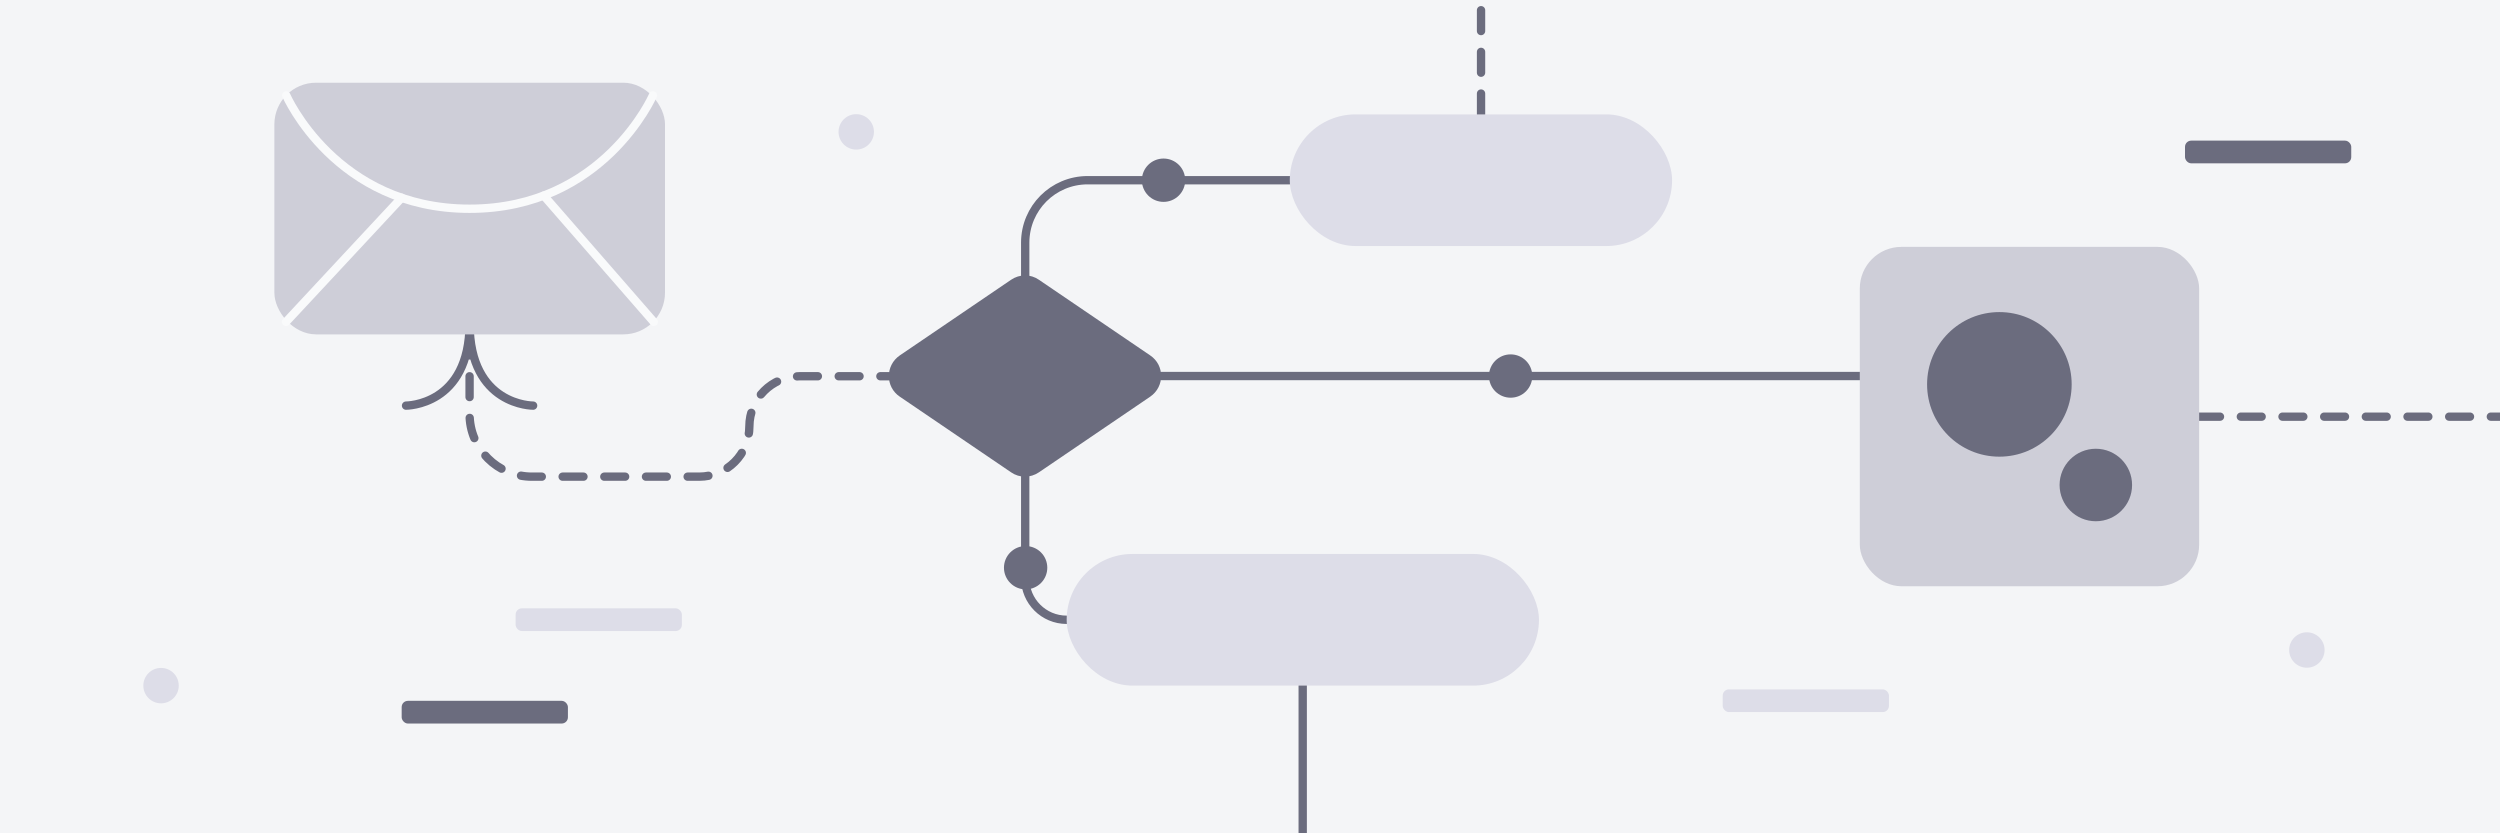 <?xml version="1.0" encoding="UTF-8"?>
<svg xmlns="http://www.w3.org/2000/svg" version="1.1" viewBox="0 0 1200 400">
  <!-- Generator: Adobe Illustrator 29.5.1, SVG Export Plug-In . SVG Version: 2.1.0 Build 141)  -->
  <defs>
    <style>
      .st0 {
        fill: #f4f5f7;
      }

      .st1 {
        fill: #6b6c7e;
      }

      .st2 {
        stroke: #f9fafb;
      }

      .st2, .st3, .st4 {
        fill: none;
        stroke-linecap: round;
        stroke-linejoin: round;
        stroke-width: 4px;
      }

      .st5 {
        fill: #ceced8;
      }

      .st6 {
        fill: #dddde8;
      }

      .st3, .st4 {
        stroke: #6b6c7e;
      }

      .st4 {
        stroke-dasharray: 10;
      }
    </style>
  </defs>
  <g id="bg">
    <rect class="st0" width="1200" height="400"/>
  </g>
  <g id="illustration">
    <g id="right">
      <path class="st3" d="M255.9,194.7s-30.5.2-30.5-39.4c0,39.5-30.5,39.4-30.5,39.4"/>
      <circle class="st1" cx="492.3" cy="272.5" r="10.4"/>
      <circle class="st1" cx="725.1" cy="180.5" r="10.4"/>
      <circle class="st1" cx="558.5" cy="86.5" r="10.4"/>
      <line class="st3" x1="557.4" y1="180.5" x2="892.7" y2="180.5"/>
      <line class="st4" x1="1055.6" y1="200" x2="1206.2" y2="200"/>
      <path class="st3" d="M492.1,132.3v-15.8c0-16.6,13.4-30,30-30h97"/>
      <line class="st4" x1="710.9" y1="54.9" x2="710.9" y2="-3.9"/>
      <path class="st4" d="M225.4,160.6v38.2c0,16.6,13.4,30,30,30h80.2c13.3,0,24.1-10.8,24.1-24.1h0c0-13.3,10.8-24.1,24.1-24.1h42.9"/>
      <path class="st3" d="M492.1,228.8v48.8c0,11,8.9,19.9,19.9,19.9h0"/>
      <line class="st3" x1="625.3" y1="329.1" x2="625.3" y2="406.1"/>
      <circle class="st6" cx="411" cy="63.3" r="8.5"/>
      <circle class="st6" cx="77.3" cy="329.1" r="8.5"/>
      <circle class="st6" cx="1107.3" cy="312" r="8.5"/>
      <rect class="st6" x="247.5" y="292" width="79.8" height="10.9" rx="3" ry="3"/>
      <rect class="st6" x="826.9" y="330.9" width="79.8" height="10.9" rx="3" ry="3"/>
      <rect class="st1" x="1048.8" y="67.5" width="79.8" height="10.9" rx="3" ry="3"/>
      <rect class="st1" x="192.8" y="336.4" width="79.8" height="10.9" rx="3" ry="3"/>
      <rect class="st5" x="892.7" y="118.5" width="162.9" height="162.9" rx="20" ry="20"/>
      <g>
        <rect class="st5" x="131.7" y="39.7" width="187.5" height="120.8" rx="20" ry="20"/>
        <path class="st2" d="M137.4,45.8s23.7,54.4,88,54.4,88-54.4,88-54.4"/>
        <line class="st2" x1="137.3" y1="154.5" x2="192.8" y2="94.9"/>
        <line class="st2" x1="313.8" y1="154.5" x2="261" y2="93.9"/>
      </g>
      <rect class="st6" x="512" y="265.9" width="226.7" height="63.2" rx="31.6" ry="31.6"/>
      <rect class="st6" x="619.1" y="54.9" width="183.5" height="63.2" rx="31.6" ry="31.6"/>
      <path class="st1" d="M485.3,226.7l-53.4-36.3c-7-4.7-7-15,0-19.8l53.4-36.3c4.1-2.8,9.4-2.8,13.4,0l53.4,36.3c7,4.7,7,15,0,19.8l-53.4,36.3c-4.1,2.8-9.4,2.8-13.4,0Z"/>
      <g>
        <circle class="st1" cx="959.7" cy="184.5" r="34.7"/>
        <circle class="st1" cx="1006" cy="232.8" r="17.4"/>
      </g>
    </g>
  </g>
</svg>